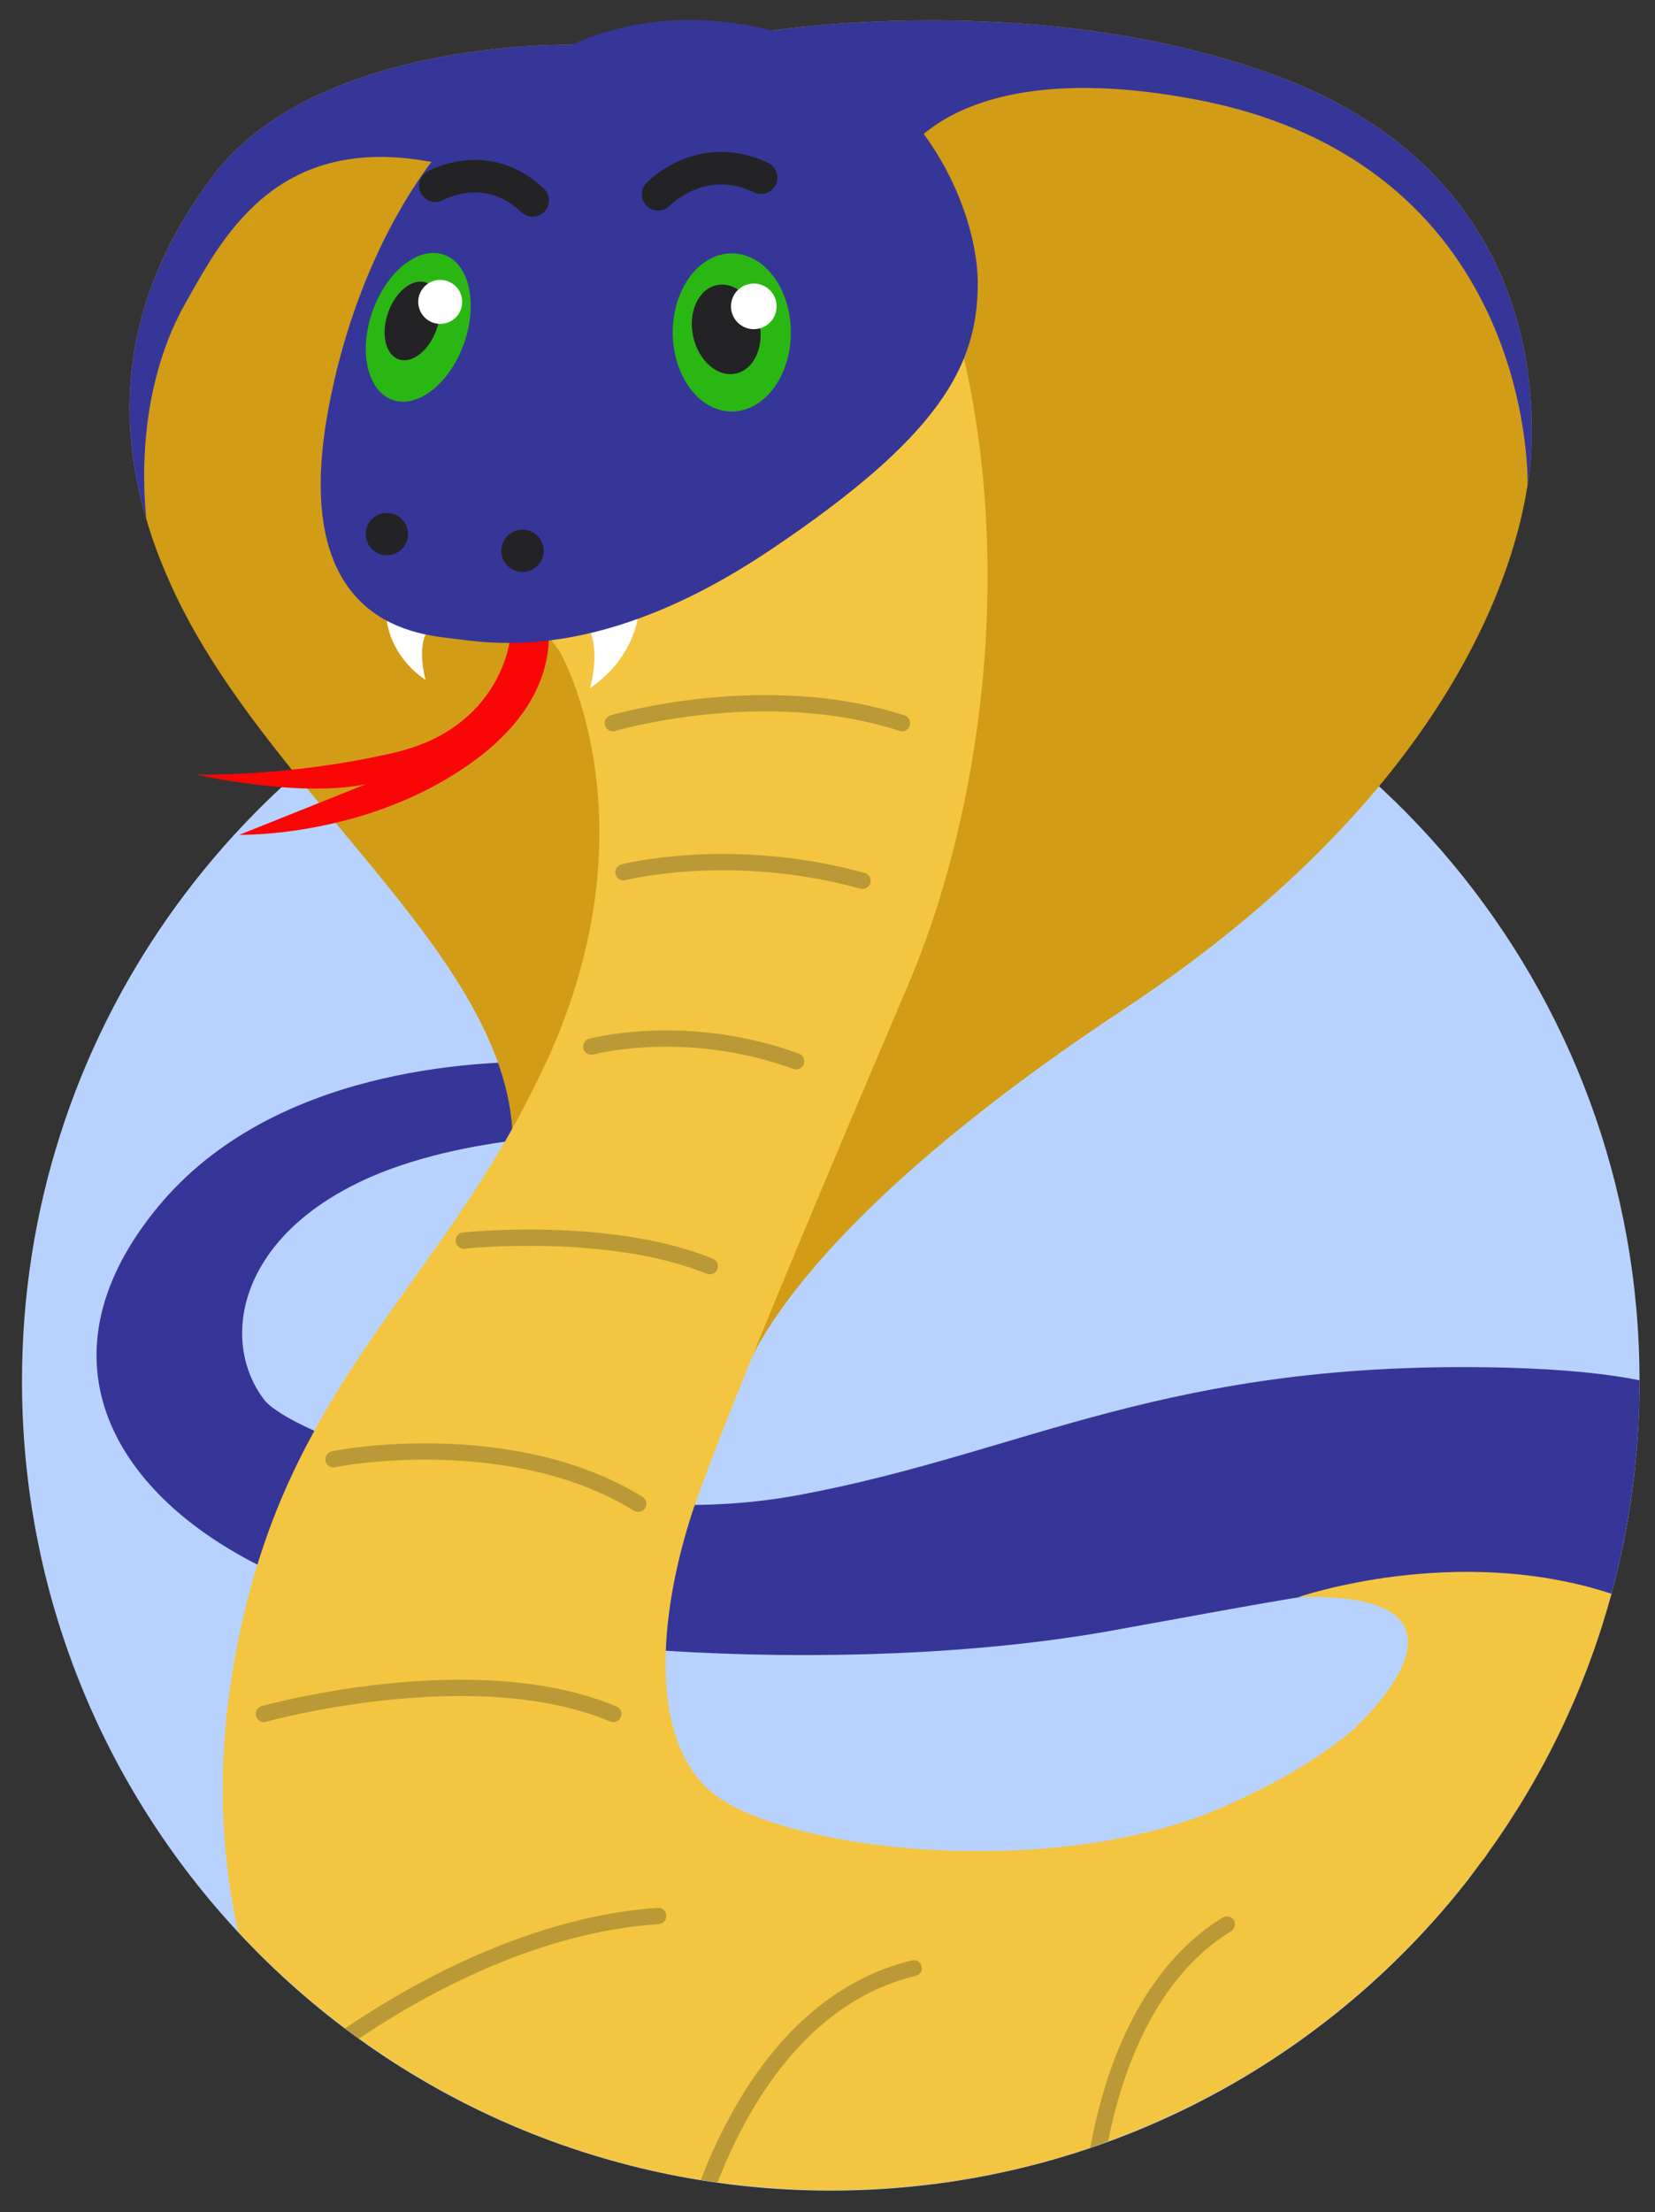 <?xml version="1.0" encoding="utf-8"?>
<!-- Generator: Adobe Illustrator 25.4.1, SVG Export Plug-In . SVG Version: 6.00 Build 0)  -->
<svg version="1.1" id="Layer_1" xmlns="http://www.w3.org/2000/svg" xmlns:xlink="http://www.w3.org/1999/xlink" x="0px" y="0px"
	 viewBox="0 0 406.4 543" style="enable-background:new 0 0 406.4 543;" xml:space="preserve">
<rect x="0" y="0" width="406.4" height="543" fill="#333333" stroke="none"/>
<style type="text/css">
	.st0{fill:#B8D2FF;}
	.st1{fill:#363699;}
	.st2{fill:#D39C16;}
	.st3{display:none;}
	.st4{display:inline;fill-rule:evenodd;clip-rule:evenodd;fill:#F94C43;}
	.st5{display:inline;fill:#CC1F2C;}
	.st6{display:inline;fill-rule:evenodd;clip-rule:evenodd;fill:#FFDD33;}
	.st7{display:inline;fill:#FFDD33;}
	.st8{fill:#F4C540;}
	.st9{fill:#FFFFFF;}
	.st10{fill:none;stroke:#BC9937;stroke-width:4.001;stroke-linecap:round;stroke-linejoin:round;stroke-miterlimit:10;}
	.st11{fill:#F90606;}
	.st12{fill:#232325;}
	.st13{fill:#2BB713;}
	.st14{fill:none;stroke:#232325;stroke-width:8.003;stroke-linecap:round;stroke-linejoin:round;stroke-miterlimit:10;}
	.st15{fill:#BC9937;}
</style>
<path class="st0" d="M402.6,338.8v0.2c0,18.1-2.4,35.6-6.9,52.2c-6.3,23.2-16.7,44.7-30.4,63.7c-0.4,0.6-0.8,1.2-1.3,1.8
	c-1.1,1.4-2.1,2.9-3.2,4.3c-36.3,46.7-93.1,76.7-156.8,76.7c-57.5,0-109.3-24.4-145.5-63.4C25.5,438.8,5.4,391.3,5.4,339
	c0-84.6,52.9-156.8,127.4-185.5c22.1-8.5,46.1-13.2,71.3-13.2c13.2,0,26.1,1.3,38.5,3.7C333.7,162.1,402.5,242.4,402.6,338.8z"/>
<path class="st1" d="M402.6,338.8v0.2c0,43.3-13.8,83.3-37.3,115.9c-1.5,2-3,4.1-4.5,6l-15.2-54.4c0,0,2.1-7.8-3.6-13
	c-5.7-5.2-5.7-4.7-69.3,6.8c-32.4,5.8-72.1,7.2-109.1,4.9c-35.6-2.2-68.7-7.9-89.9-16.4c-3.6-1.4-7.1-3-10.4-4.7
	c-36.5-18.5-54.5-51.7-24.4-88c28.1-33.9,78.1-35.7,95.4-35.5c2.9,0,4.9,0.1,5.7,0.1l8.9,17.7c0,0-10.8-0.1-24.7,1.8
	c-12.8,1.8-28.2,5.3-40.4,12.3C58,307,54.6,330,64.8,343.5c1.5,2,5.9,4.8,12.4,7.7c19.1,8.6,56.6,18.9,93.4,18.2
	c8.8-0.1,17.5-0.9,25.9-2.5c55.7-10.4,90.1-33.3,173.3-31.2C384.7,336.1,395.2,337.3,402.6,338.8z"/>
<path class="st2" d="M376,110.6c-0.1,2.6-0.4,5.4-0.9,8.5c-4.5,29.1-26.2,80.4-99.1,128.6c-87.3,57.7-94.3,92.7-94.3,92.7
	s-66.1-5.8-56.9-49.5C135.2,242,69,200.2,43.2,146.2c-3-6.3-5.5-12.6-7.3-18.9c0,0,0,0,0,0C27.6,99.2,31.4,71,52.1,43.4
	c25.3-33.8,87.8-32.4,87.8-32.4l48.3-3.3c0,0,64.3-10.5,122.5,9.9C369,37.9,377.4,83.8,376,110.6z"/>
<path class="st1" d="M376,110.6c-0.1,2.6-0.4,5.4-0.9,8.5c0.1-2.4,1-79.4-82.1-94.8c-60.9-11.3-72.7,16.4-72.7,16.4
	s-78.6,5.2-115.8-1.2c-37.2-6.3-50.1,19.3-58.9,34.8c-13.7,24.1-9.6,52.2-9.7,53C27.6,99.2,31.4,71,52.1,43.4
	c25.3-33.8,87.8-32.4,87.8-32.4l48.3-3.3c0,0,64.3-10.5,122.5,9.9C369,37.9,377.4,83.8,376,110.6z"/>
<g id="head_Tri_1_" class="st3">
	<path class="st4" d="M507.5,119.7c0.3,3.1,2.2,5.7,5.1,6.9l26.8,10.9c1.3,0.5,2.4,1.2,3.2,2.2l18.7,22.1c2.1,2.4,5.3,3.5,8.2,2.7
		l27.9-7.1c1.2-0.2,2.5-0.2,3.9,0l28.1,6.8c3.1,0.8,6.1-0.3,8.2-2.7l18.7-22.1c1-1,2-1.7,3.2-2.2l18.6-7.5l7.7-3.8
		c2.9-1.1,4.4-3.8,4.6-6.8l1.7-8.5l1.4-19.8c0.2-1.4,0.5-2.6,1.1-3.8l10.6-17l3.9-8c1.7-2.7,1.8-5.4,0.2-7.9l-4.1-7.9l-10.6-17
		c-0.6-1.2-1.1-2.5-1.1-3.8l-1.4-20L690.2-3c-0.3-3.1-1.4-5.7-4.2-6.8l-8-3.8l-18.4-7.5c-1.3-0.5-2.4-1.2-3.2-2.2l-12.8-15.2
		l-6.6-5.7c-2.1-2.4-4.5-3.8-7.5-3.1l-8.6,1.4l-19.4,4.8c-1.2,0.2-2.5,0.2-3.9,0l-19.4-4.8l-8.7-1.7c-3.1-0.8-5.6,0.2-7.6,2.4
		l-6.5,6.6L542.8-24c-1.1,1.4-2.4,2.6-3.8,3.6l0,0c-20.6,14.6-31.3,38.5-32,63.7L507.5,119.7z"/>
	<path class="st5" d="M700.3,61.8c-4.6,0.4-9.3,0.7-14.2,0.5c-4.6-0.2-9.4-0.5-14.2-1.4c-0.8-0.1-1.4-1-1.2-1.7
		c0.1-0.8,1-1.4,1.7-1.2c4.5,0.8,9.1,1,13.7,1s9.3-0.2,13.8-0.8C704.9,57.7,705.3,61.4,700.3,61.8z"/>
	<path class="st5" d="M681.5,120.7c-3.9-2.1-7.5-4.5-11.1-7.2c-3.5-2.7-6.8-5.4-10-8.5c-0.7-0.7-0.7-1.5,0-2.2
		c0.7-0.7,1.5-0.7,2.2-0.2l0,0c3.2,2.8,6.4,5.7,9.9,8c3.5,2.4,7,4.6,10.8,6.6C687,119.4,685.3,122.8,681.5,120.7z"/>
	<path class="st5" d="M622.7,134.2c-0.2-0.9,0.4-1.6,1.2-1.7c0.9-0.1,1.6,0.4,1.7,1.1l0,0c2.9,13.6,3.6,15,9,27.8c0,0,0,0.6-1,1.1
		c-1,0.5-2.2,1.5-2.8,0.5C631.1,162.9,625.3,148,622.7,134.2z"/>
	<path class="st5" d="M687.3-2.7c-2.8,2.5-6,4.8-9.2,6.8c-6.5,4.1-13.5,7.1-20.8,9c-0.9,0.2-1.7-0.3-1.9-1.1
		c-0.2-0.8,0.3-1.7,1.1-1.9l0,0c7-1.9,13.6-5.1,19.7-9c3.1-1.9,5.8-4.2,8.5-6.6C687.4-8.1,690.2-5.2,687.3-2.7z"/>
	<path class="st5" d="M632.9-46.8c0.5,5.1,0.2,9.4-0.7,14.7c-0.7,5.4-2.5,10.6-5.3,15.2c-0.5,0.8-1.4,1.1-2.2,0.5
		c-0.8-0.4-1.1-1.4-0.5-2.1c2.4-4.5,3.8-9.2,4.5-14.2c0.5-5,0.7-9,0-14c-0.2-1.1,1.5,0.2,2.5,0c1.1-0.2,0.8-0.9,1,0.2
		C632.3-46.4,632.8-46.9,632.9-46.8z"/>
	<path class="st5" d="M567.1-46.4c2.1,4,3.9,8.2,4.8,12.5c0.8,4.5,0.5,9.3-0.7,13.6c-0.2,0.8-1.1,1.2-1.9,1c-0.8-0.2-1.2-1.1-1-1.9
		c1-3.9,1-8,0.2-11.9c-0.9-4-2.6-7.7-4.8-11.2l0,0c-0.7-1,1.7-0.5,2.8-1.1C567.3-46,566.4-47.4,567.1-46.4
		C567-46.4,567-46.4,567.1-46.4z"/>
	<path class="st6" d="M701,58.3c0,4.7,1.5,9,3.9,11.8l4.8-7.6l0,0l0,0c1.5-2.5,1.5-5.8,0-8.3l0,0l0,0l-4.8-7.6
		C702.5,49.2,700.9,53.4,701,58.3z"/>
	<path class="st6" d="M620.9-45.9c1.8,3.2,5.6,6,10,7.5c4.6,1.5,9,1.2,12.5-0.2l-5.7-6.8l-0.2-0.2c-2.1-2.3-5.1-3.3-8-2.5l0,0
		L620.9-45.9z"/>
	<path class="st6" d="M555.5-38.4c3.5,1.4,8,1.7,12.6,0.2s8.1-4.3,10-7.5l-8.7-2.2c0,0,0,0-0.2,0c-3.1-0.8-6.1,0.3-8.2,2.7
		L555.5-38.4z"/>
	<path class="st6" d="M681.6-1.4c2.8,3.9,6.5,6.4,10.3,7.2l-0.7-8.9c-0.3-3.1-2.2-5.7-5.1-6.9l-8.3-3.5
		C677.4-9.6,678.6-5.3,681.6-1.4z"/>
	<path class="st6" d="M677.8,129.9l8.2-3.5l0,0l0,0l0,0c2.8-1.1,4.6-3.6,5-6.6l0,0l0,0c0,0,0,0,0-0.2l0.7-9
		c-3.6,0.8-7.3,3.5-10.3,7.2C678.6,121.7,677.4,126,677.8,129.9z"/>
	<path class="st6" d="M620.7,162.2l8.7,2.2l0,0c0,0,0,0,0.2,0l0,0c2.9,0.7,6-0.3,7.9-2.5l0,0l0,0c0,0,0,0,0-0.2l5.8-6.8
		c-3.5-1.4-8-1.7-12.6-0.2C626.3,156.1,622.7,159.1,620.7,162.2z"/>
</g>
<g class="st3">
	<path class="st7" d="M584-44.7c-3.3,7.1-10.6,12.1-18.9,12.1c-4.5,0-8.5-1.5-11.8-3.8l2.1-2.4l5.8-6.8c2.1-2.4,5.1-3.5,8.2-2.7
		c0,0,0,0,0.2,0l8.7,2.2L584-44.7z"/>
	<path class="st7" d="M647.5-33.8c-6.8,3.8-15.7,3.6-22.3-1.4c-3.6-2.5-6.1-6.1-7.3-9.9l3.1-0.8l8.7-2.2c3-0.8,6.1,0.3,8.2,2.7l0,0
		l5.7,6.8L647.5-33.8z"/>
	<path class="st7" d="M692.3,12c-7.6-0.8-14.7-6.1-17.2-14.2c-1.4-4.3-1.3-8.6-0.2-12.5l2.9,1.2l8.3,3.5c2.9,1.1,4.9,3.8,5.1,6.8
		c0,0,0,0,0,0.2l0.7,8.9L692.3,12z"/>
	<path class="st7" d="M702.5,74.7c-5.8-5.3-8.6-13.5-6.3-21.5c1.2-4.2,3.6-7.7,6.8-10.3l1.7,2.7l5,7.5c1.6,2.5,1.7,5.8,0.2,8.5
		c0,0,0,0,0,0.2l-4.5,7.8L702.5,74.7z"/>
	<path class="st7" d="M672.1,132.2c-1.4-7.7,1.5-15.8,8.2-20.8c3.5-2.5,7.6-3.9,11.7-4.1l-0.2,3.2l-0.7,9c-0.2,3.1-2.2,5.7-5,6.9
		c0,0,0,0-0.2,0l-8.2,3.5L672.1,132.2z"/>
	<path class="st7" d="M614.8,160.9c3.3-7.1,10.6-12.1,18.9-11.9c4.5,0,8.5,1.5,11.8,3.8l-2.1,2.4l-5.8,6.8c-2.1,2.3-5.1,3.4-8.2,2.7
		c0,0,0,0-0.2,0l-8.7-2.2L614.8,160.9z"/>
</g>
<path class="st8" d="M365.3,454.9c-1.5,2-3,4.1-4.5,6c-22.7,29.2-53.3,51.8-88.7,64.7c-1.5,0.5-2.9,1.1-4.4,1.6
	c-20,6.8-41.4,10.4-63.7,10.4c-9.4,0-18.7-0.7-27.8-1.9c-1.4-0.2-2.8-0.4-4.1-0.6c-31-5-59.5-17.2-83.9-34.7
	c-1.1-0.8-2.3-1.7-3.4-2.5c-9.4-7.1-18.2-15-26.3-23.7c-3.8-17.1-5.3-37.2-2-59.9c1.6-11.2,3.9-21.2,6.7-30.2
	c3.8-12.4,8.6-23.1,14-32.9c13.7-25.2,31.4-44.5,46.8-71c3.5-6.1,6.9-12.5,10.1-19.5c0,0,0-0.1,0.1-0.1
	c26.7-58.1,4.1-99.4,3.1-100.9l-4.5-6.1L106.5,118c0,0,112.5-95.8,128.1-38.5c5.8,21.2,8.1,43.3,7.9,64.7
	c-0.4,36.4-8.2,71-19.4,97.3c-17.7,41.6-45.2,106.4-52.5,128c0,0.1,0,0.1-0.1,0.2c-3.5,10.3-6.6,23.3-7,35.6
	c-0.5,13.3,2,25.8,10.1,33.6c15.6,15.1,83.9,23.4,126.6,4.7c42.7-18.7,45.3-37,45.3-37S358.2,427.6,365.3,454.9z"/>
<path class="st9" d="M95,152.4c0,0,0.6,8.4,9.5,14.5c0,0-2.2-7.8,0.4-11.9S95,152.4,95,152.4z"/>
<path class="st9" d="M156.7,151c0,0-0.8,10.4-11.8,17.9c0,0,2.7-9.6-0.5-14.8C141.1,149,156.7,151,156.7,151z"/>
<g>
	<path class="st10" d="M150.5,177.5c0,0,37.1-11,71,0"/>
	<path class="st10" d="M153.1,214.1c0,0,26.4-6.8,58.7,2.1"/>
	<path class="st10" d="M145.2,256.9c0,0,23.1-6.3,50.3,3.6"/>
	<path class="st10" d="M113.9,304.5c0,0,35.6-3.8,60.4,6.3"/>
</g>
<path class="st11" d="M125.2,157.1c0,0-2.2,21.5-28.2,27.6s-48.9,5.4-48.9,5.4s25.2,5.8,41.7,2.4l-31,12.4c0,0,31.2,0.8,57-17.7
	s17.8-38.6,17.8-38.6L125.2,157.1z"/>
<path class="st1" d="M240.1,69.5c0-20.3-17.7-62-67.1-64.5s-82.8,43.7-92.4,95.6s20.8,55,30.2,56.1s36.4,6.4,78.2-21.6
	S240.1,89.8,240.1,69.5z"/>
<circle class="st12" cx="95" cy="131.1" r="5.2"/>
<circle class="st12" cx="128.3" cy="135.2" r="5.2"/>
<ellipse class="st13" cx="179.7" cy="81.6" rx="14.5" ry="19.4"/>
<ellipse transform="matrix(0.336 -0.942 0.942 0.336 -7.534 150.071)" class="st13" cx="102.7" cy="80.4" rx="18.9" ry="11.9"/>
<ellipse transform="matrix(0.336 -0.942 0.942 0.336 -7.007 147.727)" class="st12" cx="101.3" cy="78.8" rx="10" ry="6.3"/>
<ellipse transform="matrix(0.977 -0.214 0.214 0.977 -13.16 40.061)" class="st12" cx="178.3" cy="80.8" rx="8.3" ry="11.1"/>
<path class="st14" d="M161.6,47.7c0,0,10.5-11.1,25.3-4.1"/>
<path class="st14" d="M106.9,45.6c0,0,12.5-7.2,23.9,3.6"/>
<circle class="st9" cx="108.1" cy="74.1" r="5.4"/>
<circle class="st9" cx="185.1" cy="75.2" r="5.6"/>
<path class="st10" d="M81.9,358.2c1.6-0.5,44-8.1,74.8,10.9"/>
<path class="st10" d="M64.8,420.7c0,0,51.4-14.4,85.8,0"/>
<g>
	<path class="st15" d="M163.6,470.2c0.1,1.1-0.8,2-1.9,2.1c-29.4,1.9-56.9,16.9-73.6,28.1c-1.1-0.8-2.3-1.7-3.4-2.5
		c17-11.5,45.8-27.5,76.8-29.6C162.6,468.2,163.6,469.1,163.6,470.2z"/>
</g>
<g>
	<path class="st15" d="M224.8,485c-26.9,6.5-41.5,32.4-48.6,50.7c-1.4-0.2-2.8-0.4-4.1-0.6c1.6-4.2,3.5-8.7,6-13.4
		c11.3-22,27.1-36,45.8-40.5c1.1-0.3,2.2,0.4,2.4,1.5C226.6,483.7,225.9,484.8,224.8,485z"/>
</g>
<g>
	<path class="st15" d="M302.2,474.1c-18.7,11.5-26.7,34.5-30.1,51.5c-1.5,0.5-2.9,1.1-4.4,1.6c0.6-3.3,1.4-6.9,2.4-10.6
		c5.7-21.5,16.1-37.3,30.1-45.9c0.9-0.6,2.2-0.3,2.8,0.6C303.5,472.3,303.2,473.5,302.2,474.1z"/>
</g>
<path class="st8" d="M395.7,391.2c-6.3,23.2-16.7,44.7-30.4,63.7c-0.4,0.6-0.8,1.2-1.3,1.8l-30.9-33c0,0,36.4-33.1-14.3-31.7
	C318.8,392.1,357.3,378.6,395.7,391.2z"/>
</svg>
